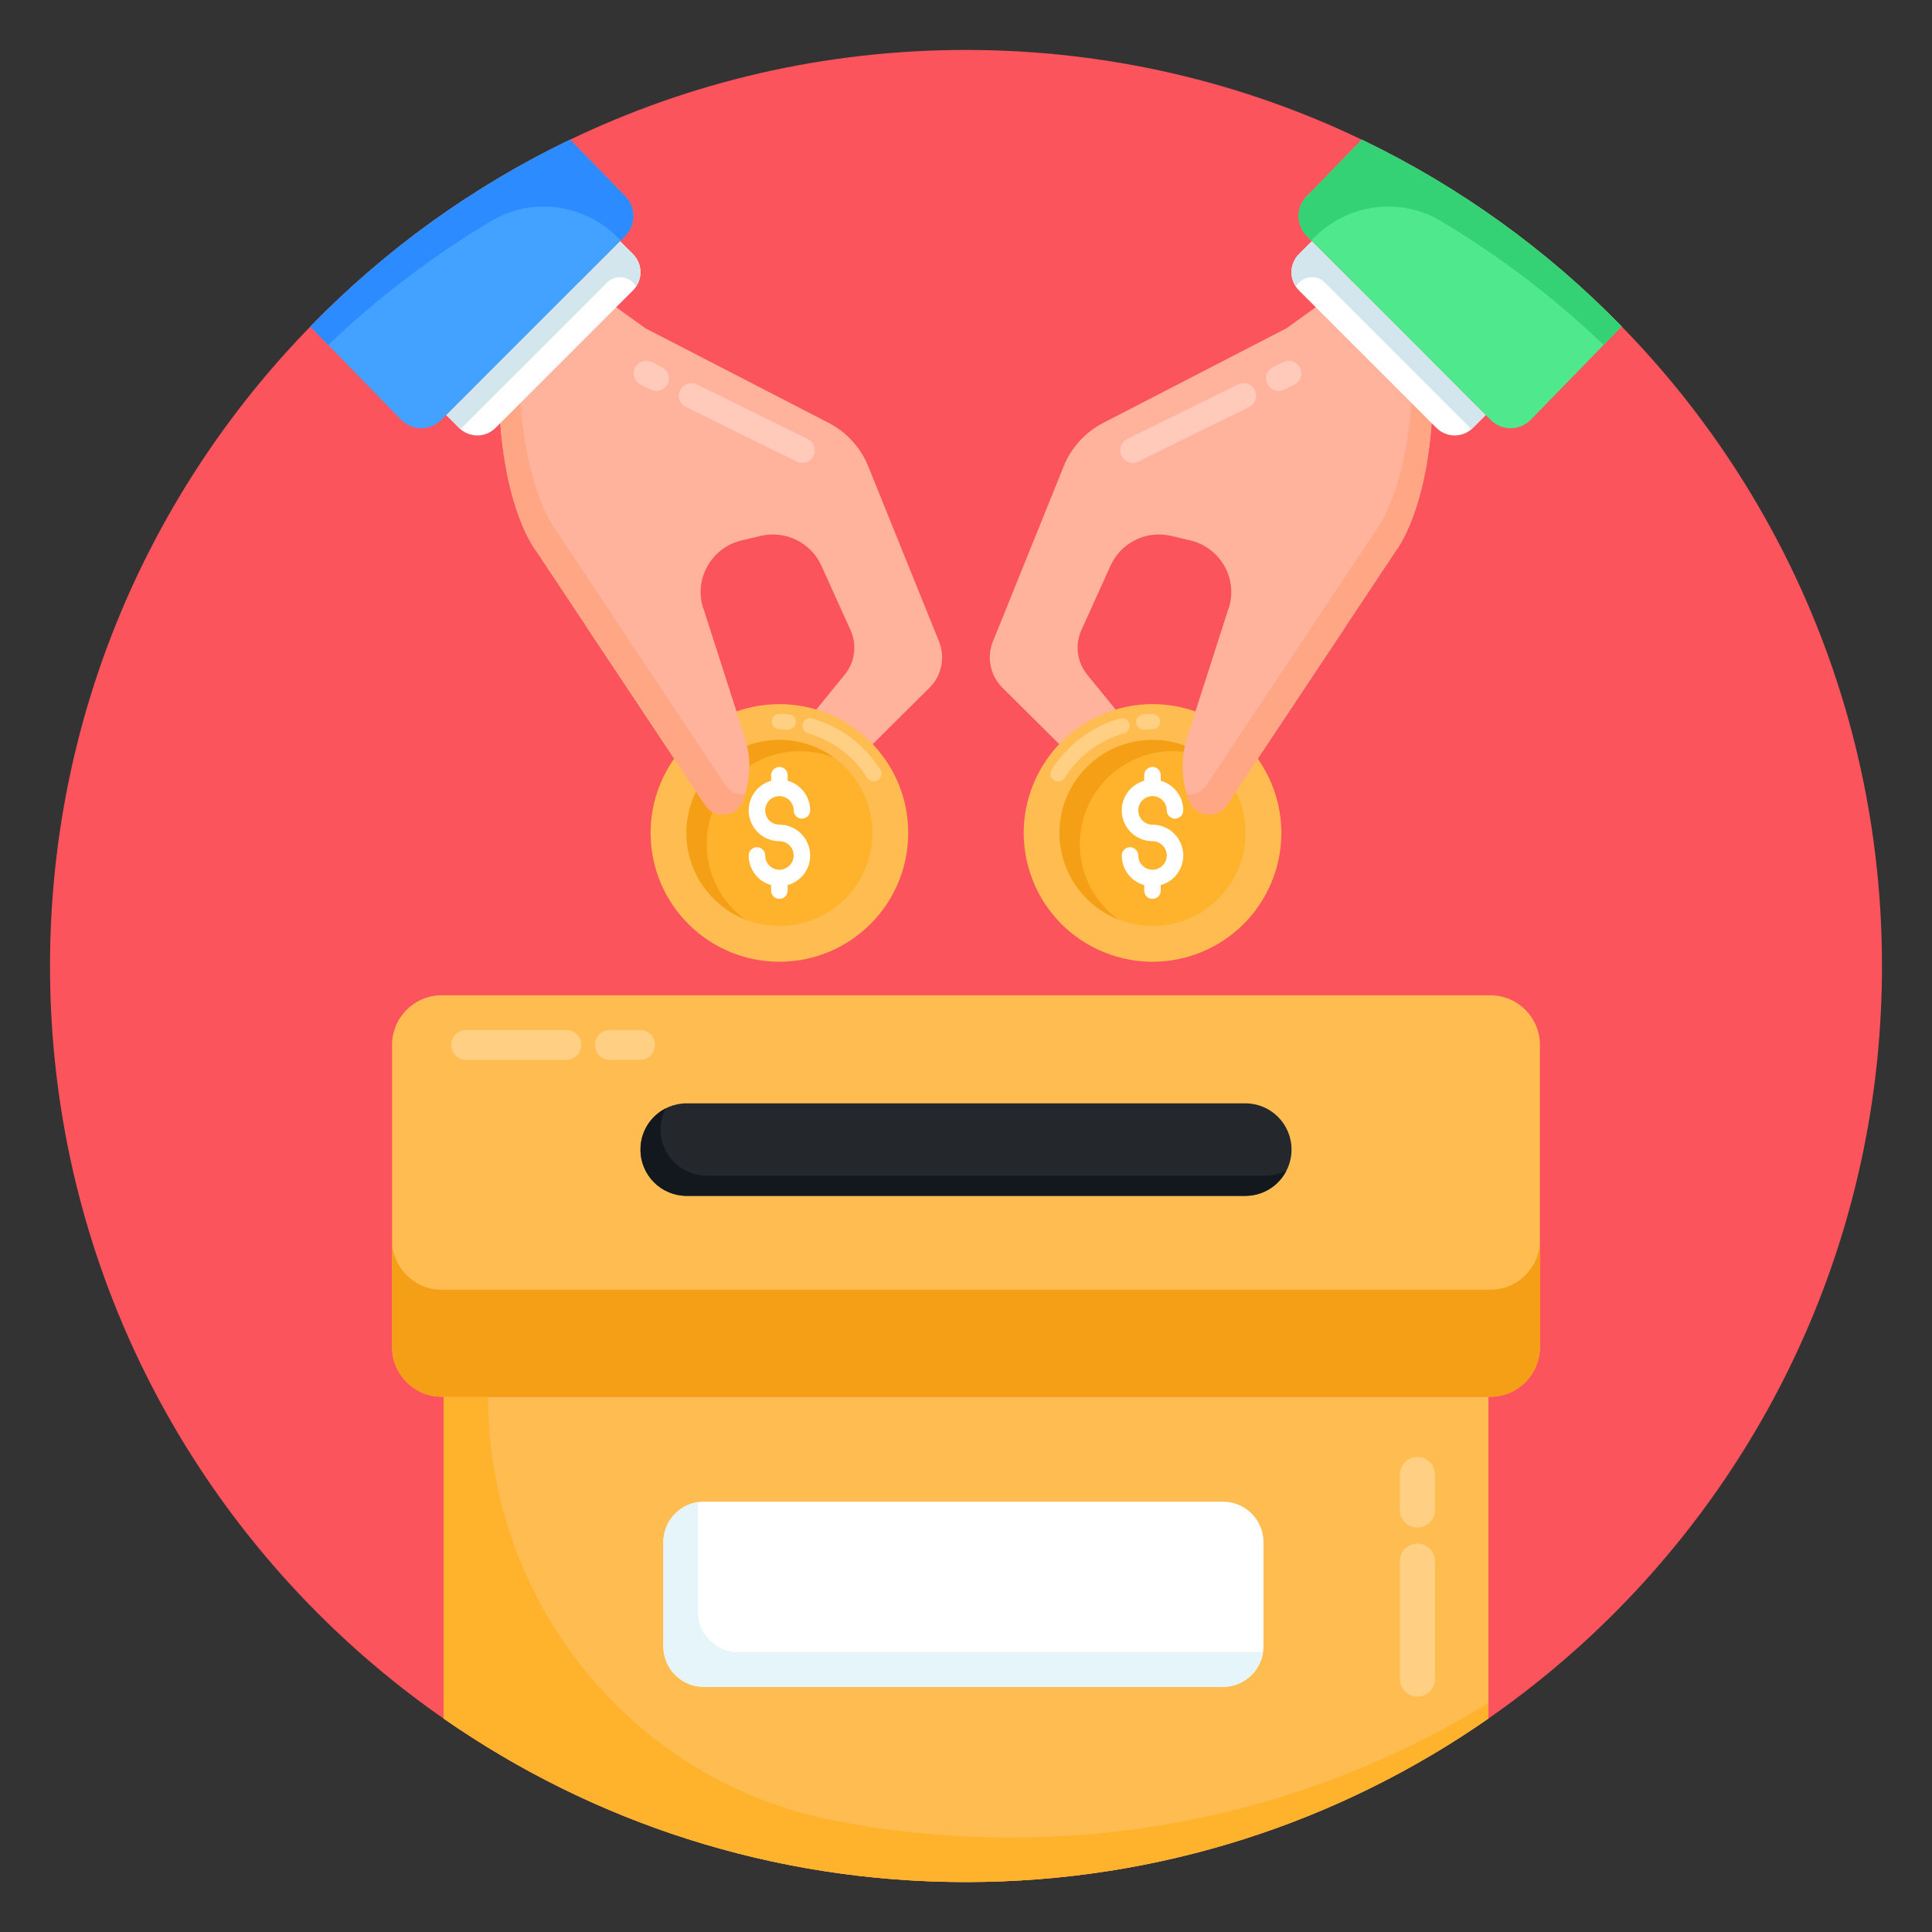 <svg xmlns="http://www.w3.org/2000/svg" id="Layer_1" enable-background="new 0 0 135 135" viewBox="0 0 135 135"><rect x="0" y="0" width="135" height="135" fill="#333333" stroke="none"/><g id="_x34_3"><path fill="#fc545d" d="M131.505,67.5c0,35.36-28.66,64.01-64.01,64.01c-35.34,0-64-28.65-64-64.01c0-17.39,6.94-33.15,18.19-44.68c5.2-5.35,11.34-9.79,18.15-13.06c8.37-4.02,17.75-6.27,27.66-6.27c9.9,0,19.29,2.25,27.66,6.27c6.81,3.27,12.95,7.7,18.16,13.05C124.575,34.34,131.505,50.11,131.505,67.5z"/><path fill="#ffb39c" d="M65.618,44.836l-4.946-12.243c-0.527-1.314-1.522-2.404-2.784-3.052l-12.796-6.606l-7.142-5.144h-5.425v9l2.355,1.393c0.277,7.47,2.568,10.289,2.568,10.289l9.753,14.664c2.182,3.269,2.103,3.204,2.257,3.338c0.695,0.737,2.024,0.535,2.43-0.493c0.571-1.418,0.623-2.983,0.156-4.435l-2.905-9.035c-0.666-2.058,0.571-4.245,2.672-4.747l1.349-0.32c1.729-0.406,3.502,0.467,4.236,2.084l2.041,4.513c0.458,1.02,0.303,2.222-0.406,3.095l-5.413,6.64c-0.285,0.354-0.441,0.795-0.441,1.245c0,0.095,0,0.182,0.017,0.277c0.234,1.6,2.188,2.257,3.337,1.115l8.421-8.361C65.8,47.214,66.059,45.943,65.618,44.836z"/><path fill="#ffa685" d="M51.915,55.514c-0.372,0-0.761-0.147-1.055-0.441c-0.069-0.069-0.121-0.147-0.173-0.216l-2.075-3.13l-9.761-14.664c0,0-2.283-2.819-2.559-10.289l-3.765-2.222v2.239l2.355,1.393c0.277,7.47,2.568,10.289,2.568,10.289l9.753,14.664c2.182,3.269,2.103,3.204,2.257,3.338c0.695,0.737,2.024,0.535,2.43-0.493c0.061-0.156,0.121-0.311,0.164-0.476C52.01,55.514,51.958,55.514,51.915,55.514z"/><path fill="#fff" d="M31.181,29.001l0.899,0.899c0.702,0.702,1.841,0.702,2.543,0l9.603-9.603c0.702-0.702,0.702-1.841,0-2.543l-0.899-0.899L31.181,29.001z"/><path fill="#d3e6ed" d="M32.172,29.988l-0.991-0.99L43.326,16.852l0.9,0.9c0.617,0.617,0.692,1.572,0.224,2.268c-0.059-0.098-0.138-0.193-0.224-0.279c-0.248-0.248-0.574-0.369-0.9-0.373c-0.326,0.004-0.652,0.126-0.9,0.373l-10.247,10.246H32.172z"/><path fill="#43a1ff" d="M43.675,16.5L30.825,29.35c-0.77,0.77-2.02,0.76-2.79-0.01l-6.35-6.52c5.2-5.35,11.34-9.79,18.15-13.06l3.84,3.94C44.445,14.47,44.445,15.73,43.675,16.5z"/><path fill="#2c8cff" d="M43.675,16.5l-0.31,0.31c-0.03-0.05-0.08-0.1-0.13-0.15c-1.42-1.45-3.33-2.23-5.26-2.23c-1.25,0-2.51,0.33-3.65,1.01c-4.12,2.46-7.94,5.37-11.39,8.67l-1.25-1.29c5.2-5.35,11.34-9.79,18.15-13.06l3.84,3.94C44.445,14.47,44.445,15.73,43.675,16.5z"/><path fill="#ffbc50" d="M54.462,49.202c4.97,0,9,4.03,9,9c0,4.97-4.03,9-9,9s-9-4.03-9-9S49.492,49.202,54.462,49.202z"/><path fill="#ffb32c" d="M60.962,58.202c0,3.59-2.911,6.5-6.5,6.5s-6.5-2.911-6.5-6.5c0-3.589,2.911-6.5,6.5-6.5S60.962,54.613,60.962,58.202z"/><path fill="#f49f16" d="M49.383,58.986c0,2.163,1.056,4.079,2.683,5.261c-2.4-0.952-4.102-3.306-4.102-6.046c0-3.588,2.908-6.502,6.496-6.502c1.431,0,2.752,0.462,3.825,1.246c-0.744-0.294-1.552-0.456-2.4-0.456C52.297,52.49,49.383,55.397,49.383,58.986z"/><path fill="#fff" d="M56.612,59.776c0,0.986-0.664,1.823-1.575,2.071v0.386c0,0.323-0.254,0.577-0.577,0.577c-0.317,0-0.577-0.254-0.577-0.577v-0.386c-0.906-0.248-1.569-1.085-1.569-2.071c0-0.317,0.26-0.577,0.577-0.577c0.317,0,0.577,0.26,0.577,0.577c0,0.554,0.444,0.998,0.992,0.998s0.998-0.444,0.998-0.998c0-0.548-0.45-0.998-0.998-0.998c-1.183,0-2.146-0.963-2.146-2.152c0-0.981,0.663-1.817,1.569-2.071v-0.387c0-0.317,0.26-0.577,0.577-0.577c0.323,0,0.577,0.26,0.577,0.577v0.387c0.911,0.254,1.575,1.09,1.575,2.071c0,0.317-0.26,0.577-0.577,0.577c-0.323,0-0.577-0.26-0.577-0.577c0-0.548-0.45-0.998-0.998-0.998s-0.992,0.45-0.992,0.998c0,0.554,0.444,0.998,0.992,0.998C55.648,57.624,56.612,58.593,56.612,59.776z"/><g opacity=".3"><path fill="#fff" d="M54.459 49.887c.217 0 .435.006.658.026.275.019.492.256.492.53v.038c-.026.3-.281.518-.575.499-.185-.019-.377-.026-.575-.026-.294 0-.53-.236-.53-.537C53.929 50.123 54.166 49.887 54.459 49.887zM56.748 50.207c1.975.562 3.662 1.834 4.762 3.573.167.292.065.589-.173.742-.208.138-.556.103-.735-.166-.952-1.521-2.429-2.633-4.148-3.119-.281-.083-.447-.383-.364-.665C56.172 50.281 56.479 50.117 56.748 50.207z"/></g><g><path fill="#ffb39c" d="M52.053,55.506c-0.043,0.164-0.104,0.32-0.164,0.476c-0.277,0.701-1.04,1.132-1.945,0.83c-0.594-0.297-0.426-0.207-2.741-3.675l-6.234-9.364h0.009L43.096,43.444l6.044-0.934l2.905,9.035C52.459,52.834,52.468,54.217,52.053,55.506z"/></g><g><path fill="#ffa685" d="M52.053,55.506c-0.043,0.164-0.104,0.32-0.164,0.476c-0.277,0.701-1.04,1.132-1.945,0.83c-0.594-0.297-0.426-0.207-2.741-3.675l-6.225-9.364L43.096,43.444l5.516,8.283l2.075,3.13c0.052,0.069,0.104,0.147,0.173,0.216c0.294,0.294,0.683,0.441,1.055,0.441C51.958,55.514,52.01,55.514,52.053,55.506z"/></g><g><path fill="#ffb39c" d="M69.377,44.836l4.945-12.243c0.527-1.314,1.522-2.404,2.784-3.052l12.796-6.606l7.142-5.144h5.425v9l-2.355,1.393c-0.277,7.47-2.568,10.289-2.568,10.289l-9.753,14.664l-2.075,3.121c-0.661,0.989-2.174,0.832-2.611-0.277c-0.571-1.418-0.622-2.983-0.156-4.435l2.905-9.035c0.666-2.058-0.571-4.245-2.672-4.747l-1.349-0.32c-1.729-0.406-3.502,0.467-4.237,2.084l-2.04,4.513c-0.458,1.02-0.303,2.222,0.406,3.095l5.412,6.64c0.285,0.354,0.441,0.795,0.441,1.245c0,1.753-2.119,2.619-3.355,1.392l-8.421-8.361C69.196,47.214,68.936,45.943,69.377,44.836z"/><path fill="#ffa685" d="M83.081,55.514c0.372,0,0.761-0.147,1.055-0.441c0.069-0.069,0.121-0.147,0.173-0.216l2.075-3.13l9.761-14.664c0,0,2.283-2.819,2.559-10.289l3.765-2.222v2.239l-2.355,1.393c-0.277,7.47-2.568,10.289-2.568,10.289l-9.753,14.664l-2.075,3.121c-0.661,0.989-2.174,0.832-2.611-0.277c-0.061-0.156-0.121-0.311-0.164-0.476C82.986,55.514,83.038,55.514,83.081,55.514z"/><path fill="#fff" d="M103.815,29.001l-0.899,0.899c-0.702,0.702-1.841,0.702-2.543,0l-9.603-9.603c-0.702-0.702-0.702-1.841,0-2.543l0.899-0.899L103.815,29.001z"/><path fill="#d3e6ed" d="M102.824,29.988l0.99-0.99L91.67,16.852l-0.9,0.9c-0.617,0.617-0.692,1.572-0.224,2.268c0.059-0.098,0.138-0.193,0.224-0.279c0.248-0.248,0.574-0.369,0.9-0.373c0.326,0.004,0.653,0.126,0.9,0.373l10.246,10.246H102.824z"/><path fill="#4fe88d" d="M113.315,22.81l-6.36,6.53c-0.77,0.77-2.02,0.78-2.79,0.01L91.325,16.5c-0.78-0.77-0.78-2.03,0-2.8l3.83-3.94C101.965,13.03,108.105,17.46,113.315,22.81z"/><path fill="#35d175" d="M113.315,22.81l-1.26,1.29c-3.45-3.3-7.27-6.21-11.4-8.67c-2.87-1.71-6.56-1.17-8.89,1.23c-0.05,0.05-0.1,0.1-0.13,0.15l-0.31-0.31c-0.78-0.77-0.78-2.03,0-2.8l3.83-3.94C101.965,13.03,108.105,17.46,113.315,22.81z"/><ellipse cx="80.534" cy="58.202" fill="#ffbc50" rx="9" ry="9" transform="rotate(-67.63 80.534 58.202)"/><path fill="#ffb32c" d="M74.034,58.202c0,3.59,2.91,6.5,6.5,6.5c3.589,0,6.5-2.911,6.5-6.5c0-3.589-2.911-6.5-6.5-6.5C76.945,51.702,74.034,54.613,74.034,58.202z"/><path fill="#f49f16" d="M75.453,58.986c0,2.163,1.056,4.079,2.683,5.261c-2.4-0.952-4.102-3.306-4.102-6.046c0-3.588,2.908-6.502,6.496-6.502c1.431,0,2.752,0.462,3.825,1.246c-0.744-0.294-1.552-0.456-2.4-0.456C78.367,52.49,75.453,55.397,75.453,58.986z"/><path fill="#fff" d="M82.682,59.776c0,0.986-0.663,1.823-1.575,2.071v0.386c0,0.323-0.254,0.577-0.577,0.577c-0.317,0-0.577-0.254-0.577-0.577v-0.386c-0.906-0.248-1.569-1.085-1.569-2.071c0-0.317,0.26-0.577,0.577-0.577c0.317,0,0.577,0.26,0.577,0.577c0,0.554,0.444,0.998,0.992,0.998c0.548,0,0.998-0.444,0.998-0.998c0-0.548-0.45-0.998-0.998-0.998c-1.183,0-2.146-0.963-2.146-2.152c0-0.981,0.664-1.817,1.569-2.071v-0.387c0-0.317,0.259-0.577,0.577-0.577c0.323,0,0.577,0.26,0.577,0.577v0.387c0.911,0.254,1.575,1.09,1.575,2.071c0,0.317-0.26,0.577-0.577,0.577c-0.323,0-0.577-0.26-0.577-0.577c0-0.548-0.45-0.998-0.998-0.998c-0.548,0-0.992,0.45-0.992,0.998c0,0.554,0.444,0.998,0.992,0.998C81.719,57.624,82.682,58.593,82.682,59.776z"/><g opacity=".3"><path fill="#fff" d="M80.536 49.887c-.217 0-.435.006-.658.026-.275.019-.492.256-.492.53v.038c.025.3.281.518.575.499.185-.019.377-.026.575-.026.294 0 .531-.236.531-.537C81.067 50.123 80.83 49.887 80.536 49.887zM78.248 50.207c-1.975.562-3.662 1.834-4.761 3.573-.167.292-.065.589.173.742.208.138.556.103.735-.166.952-1.521 2.429-2.633 4.148-3.119.281-.083.447-.383.364-.665C78.824 50.281 78.517 50.117 78.248 50.207z"/></g><g><path fill="#ffb39c" d="M82.943,55.506c0.043,0.164,0.104,0.32,0.164,0.476c0.437,1.109,1.951,1.266,2.611,0.277l2.075-3.121l6.234-9.364h-0.009L91.9,43.444l-6.044-0.934l-2.905,9.035C82.537,52.834,82.528,54.217,82.943,55.506z"/></g><g><path fill="#ffa685" d="M82.943,55.506c0.043,0.164,0.104,0.32,0.164,0.476c0.437,1.109,1.951,1.266,2.611,0.277l2.075-3.121l6.225-9.364L91.9,43.444l-5.516,8.283l-2.075,3.13c-0.052,0.069-0.104,0.147-0.173,0.216c-0.294,0.294-0.683,0.441-1.055,0.441C83.038,55.514,82.986,55.514,82.943,55.506z"/></g></g><g><path fill="#fff" d="M56.837 31.85c-.214.434-.739.612-1.173.397l-7.74-3.813c-.434-.214-.611-.739-.397-1.173.214-.434.739-.611 1.173-.397l7.74 3.813C56.874 30.891 57.051 31.416 56.837 31.85zM46.645 26.825c-.214.434-.739.612-1.173.397l-.703-.347c-.434-.214-.612-.739-.397-1.173.214-.434.739-.611 1.173-.397l.703.347C46.681 25.866 46.859 26.391 46.645 26.825z" opacity=".3"/></g><g><path fill="#fff" d="M78.372 31.85c.214.434.739.612 1.173.397l7.739-3.813c.434-.214.612-.739.397-1.173-.214-.434-.739-.611-1.173-.397l-7.74 3.813C78.335 30.891 78.157 31.416 78.372 31.85zM88.564 26.825c.214.434.739.612 1.173.397l.703-.347c.434-.214.611-.739.397-1.173-.214-.434-.739-.611-1.173-.397l-.703.347C88.527 25.866 88.35 26.391 88.564 26.825z" opacity=".3"/></g><g><path fill="#ffbc50" d="M104.005,97.6v22.48c-10.35,7.21-22.94,11.43-36.51,11.43s-26.15-4.22-36.5-11.43V97.6H104.005z"/><path fill="#ffb32c" d="M104.005,119v1.08c-10.35,7.21-22.94,11.43-36.51,11.43s-26.15-4.22-36.5-11.43V97.6h3.11c0,7.18,2.52,13.9,6.8,19.16c4.28,5.26,10.32,9.08,17.37,10.45c3.99,0.78,8.11,1.19,12.33,1.19C82.845,128.4,94.285,124.97,104.005,119z"/><path fill="#ffbc50" d="M107.601,73v21.142c0,1.9-1.554,3.454-3.453,3.454H30.852c-1.9,0-3.454-1.554-3.454-3.454V73c0-1.9,1.554-3.453,3.454-3.453h73.295C106.047,69.547,107.601,71.101,107.601,73z"/><path fill="#f49f16" d="M107.601,86.667v7.475c0,1.9-1.554,3.454-3.453,3.454H30.852c-1.9,0-3.454-1.554-3.454-3.454v-7.475c0,1.9,1.554,3.454,3.454,3.454h73.295C106.047,90.121,107.601,88.567,107.601,86.667z"/><path fill="#24272b" d="M90.246,80.327c0,1.801-1.455,3.232-3.232,3.232h-39.028c-1.776,0-3.232-1.431-3.232-3.232c0-1.801,1.455-3.231,3.232-3.231h39.028C88.79,77.096,90.246,78.526,90.246,80.327z"/><path fill="#13181e" d="M89.883,81.801c-0.531,1.051-1.614,1.762-2.866,1.762H47.983c-1.773,0-3.227-1.433-3.227-3.238c0-1.274,0.722-2.346,1.762-2.877c-0.234,0.435-0.361,0.945-0.361,1.476c0,1.805,1.454,3.227,3.238,3.227h39.024C88.938,82.152,89.437,82.024,89.883,81.801z"/><g opacity=".3"><path fill="#fff" d="M99.043 106.743c.676 0 1.225-.549 1.225-1.226v-2.484c0-.676-.549-1.225-1.225-1.225-.677 0-1.226.549-1.226 1.225v2.484C97.817 106.194 98.366 106.743 99.043 106.743zM99.045 118.55c.676 0 1.225-.549 1.225-1.226v-8.235c0-.677-.549-1.225-1.225-1.225-.677 0-1.226.549-1.226 1.225v8.235C97.819 118.001 98.368 118.55 99.045 118.55z"/></g><g opacity=".3"><path fill="#fff" d="M41.567 73.015c0 .575.467 1.042 1.042 1.042h2.112c.575 0 1.042-.467 1.042-1.042 0-.575-.467-1.042-1.042-1.042h-2.112C42.034 71.973 41.567 72.439 41.567 73.015zM31.528 73.016c0 .575.467 1.042 1.042 1.042h7.002c.575 0 1.042-.467 1.042-1.042 0-.575-.467-1.042-1.042-1.042h-7.002C31.995 71.974 31.528 72.441 31.528 73.016z"/></g><path fill="#fff" d="M88.286,107.759v7.284c0,1.561-1.266,2.827-2.827,2.827H49.179c-1.561,0-2.827-1.266-2.827-2.827v-7.284c0-1.561,1.266-2.827,2.827-2.827H85.459C87.021,104.932,88.286,106.198,88.286,107.759z"/><path fill="#e5f5f9" d="M88.255,115.42c-0.18,1.38-1.36,2.45-2.8,2.45H49.175c-1.56,0-2.82-1.27-2.82-2.83v-7.28c0-1.43,1.06-2.62,2.44-2.8c-0.02,0.12-0.03,0.25-0.03,0.38v7.29c0,1.56,1.27,2.82,2.83,2.82H87.875C88.005,115.45,88.135,115.44,88.255,115.42z"/></g></g></svg>